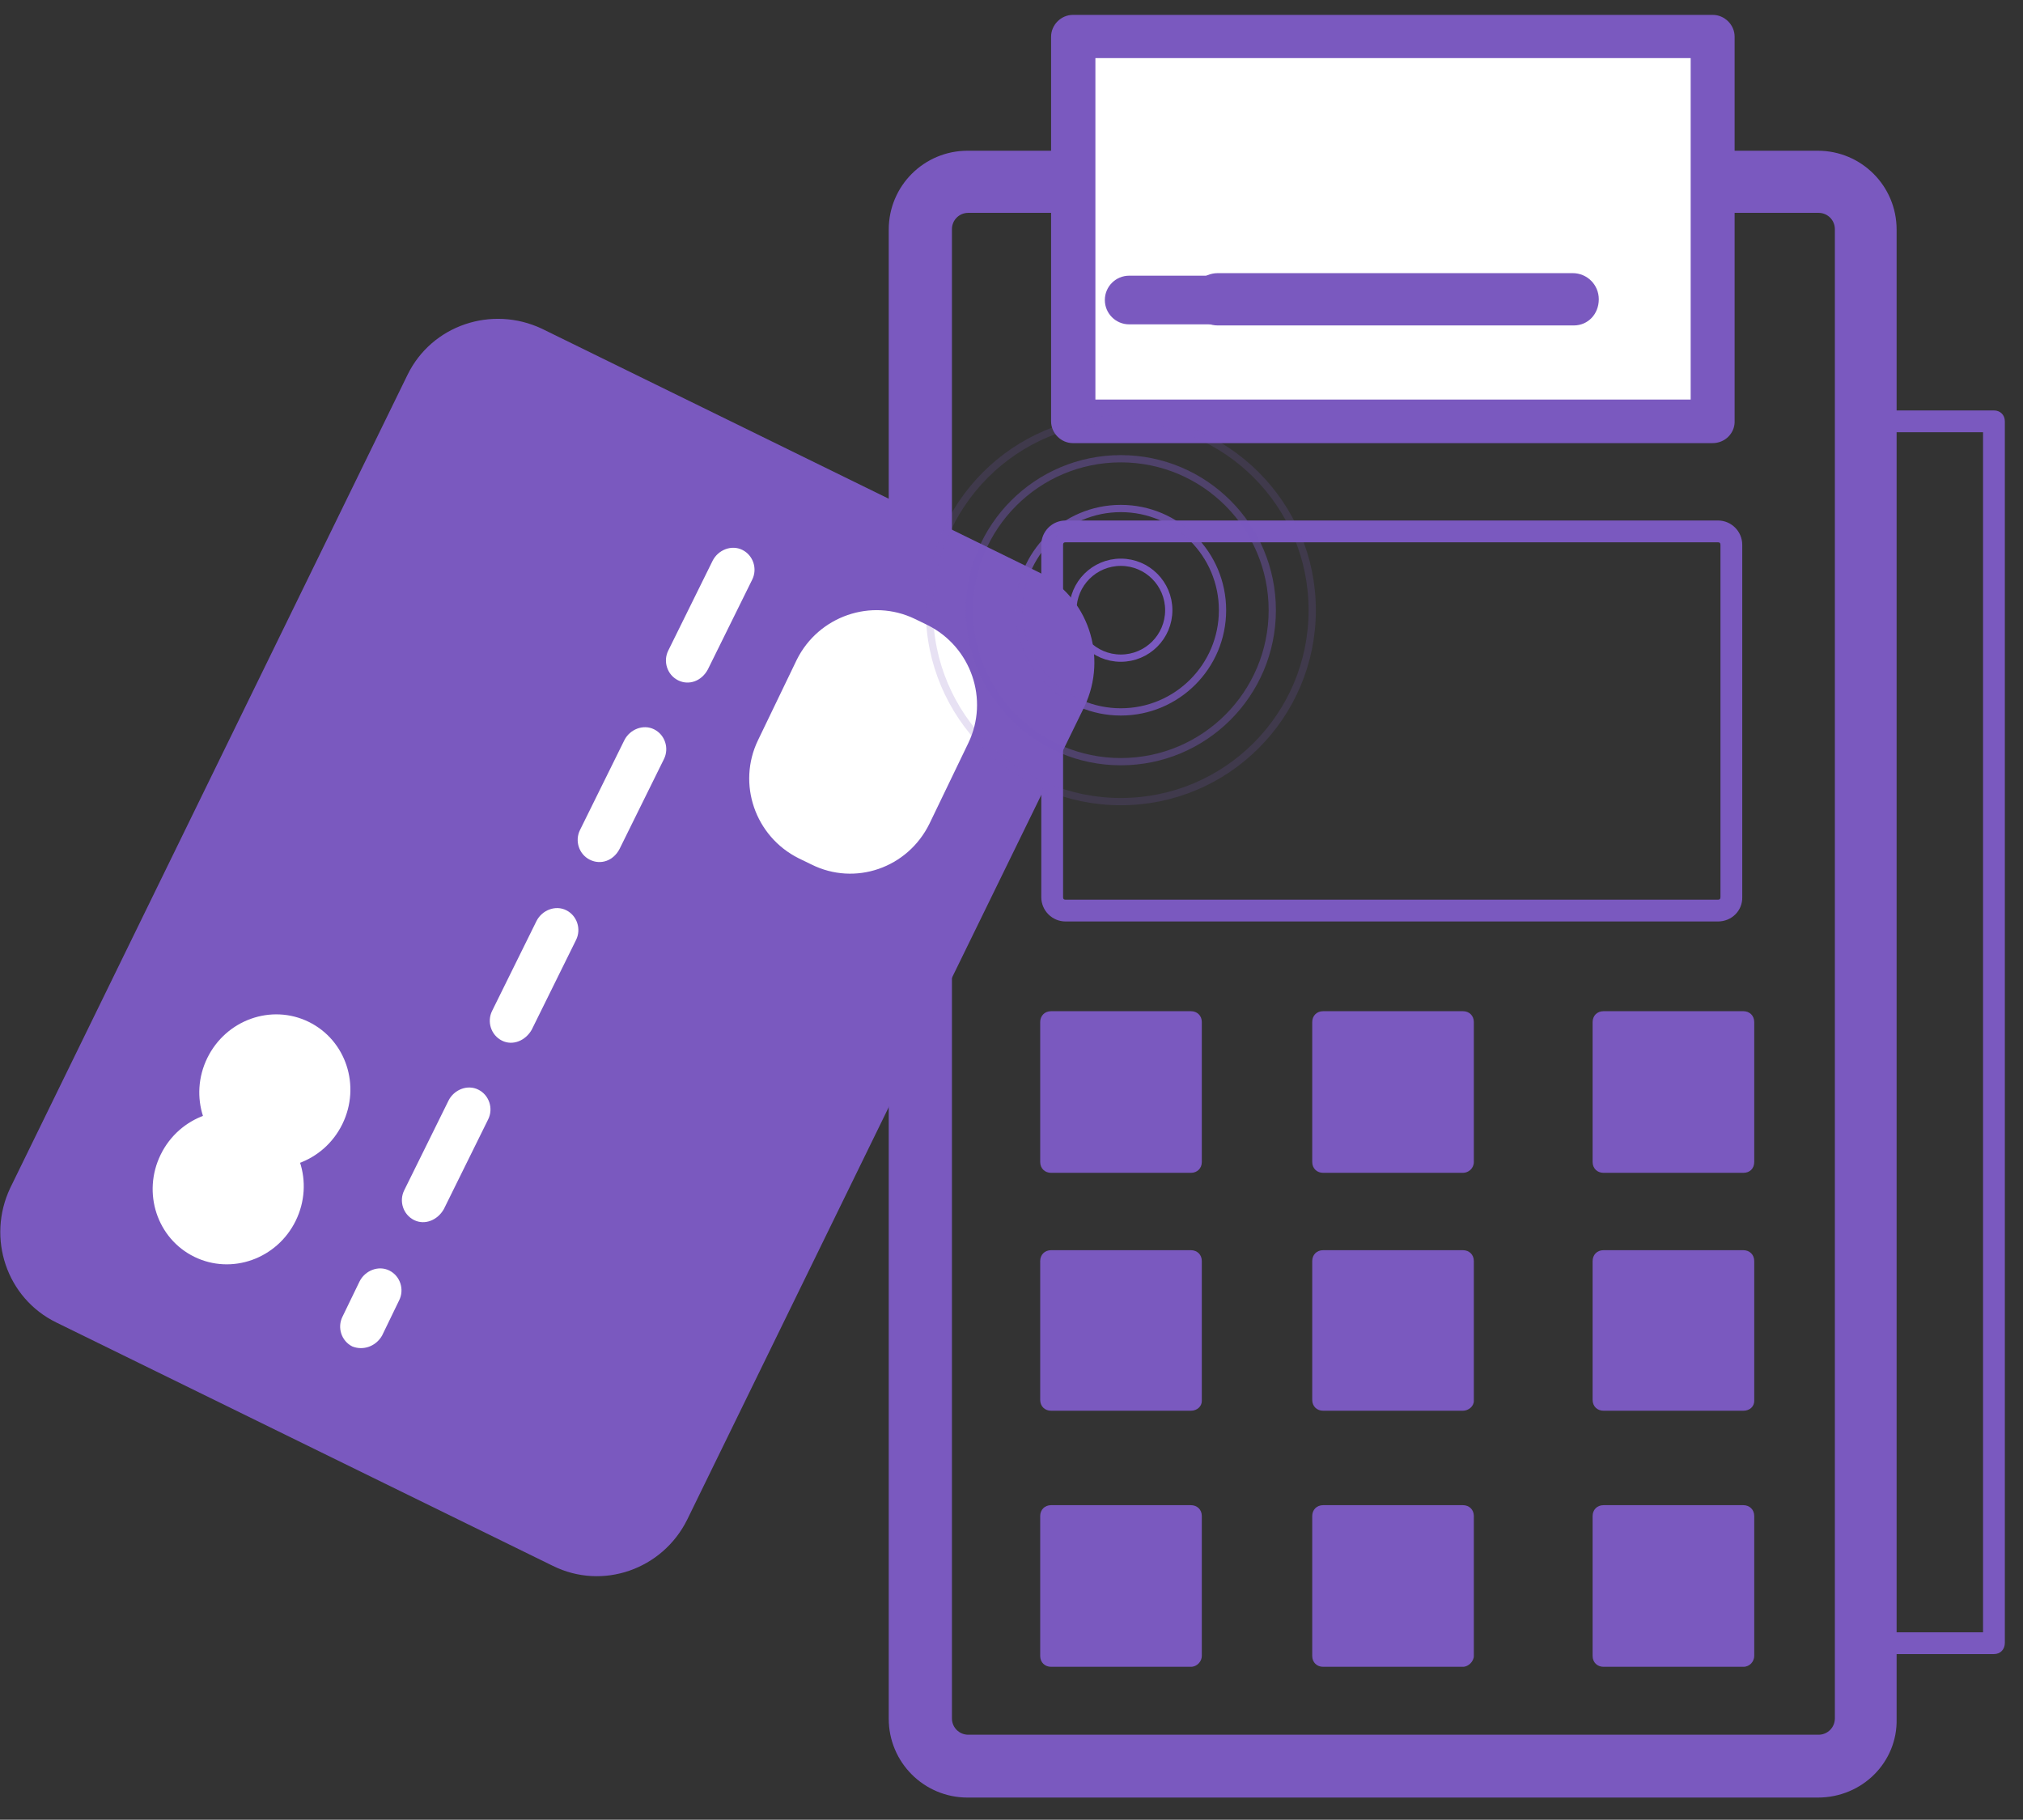 <?xml version="1.0" encoding="utf-8"?>
<!-- Generator: Adobe Illustrator 24.2.1, SVG Export Plug-In . SVG Version: 6.00 Build 0)  -->
<svg version="1.1" id="Layer_1" xmlns="http://www.w3.org/2000/svg" xmlns:xlink="http://www.w3.org/1999/xlink" x="0px" y="0px"
	 viewBox="0 0 557 501" style="enable-background:new 0 0 557 501;" xml:space="preserve">
<rect x="0" y="0" width="557" height="501" fill="#333333" stroke="none"/>
<style type="text/css">
	.st0{display:none;}
	.st1{display:inline;fill:#7A59BF;}
	.st2{display:inline;}
	.st3{fill:#7A59BF;}
	.st4{fill:#FFFFFF;}
	.st5{fill:none;}
	.st6{opacity:0.78;fill:none;stroke:#7A59BF;stroke-width:2;stroke-miterlimit:10;enable-background:new    ;}
	.st7{opacity:0.4;fill:none;stroke:#7A59BF;stroke-width:2;stroke-miterlimit:10;enable-background:new    ;}
	.st8{fill:none;stroke:#7A59BF;stroke-width:2;stroke-miterlimit:10;}
	.st9{opacity:0.18;fill:none;stroke:#7A59BF;stroke-width:2;stroke-miterlimit:10;enable-background:new    ;}
</style>
<g id="Layer_2_1_" class="st0">
	<path class="st1" d="M25.7,138.6c5.3,0,9.9-0.8,13.7-2.3s7.1-3.6,9.6-6.1s4.6-5.3,5.8-8.6c1.3-3.3,2-6.9,2-10.4
		c0-8.1-2.3-14.5-7.1-18.8c-4.8-4.3-12.4-6.6-23.1-6.6h-43.1V67.3l6.1-61.7h89.1v26.9H15.5l-2.3,26.9h13.5c20.1,0,35,4.6,45.4,13.7
		s15.5,21.8,15.5,38.3c0,7.9-1.5,15.2-4.3,21.8s-7.1,12.2-12.4,16.8s-11.9,8.1-19.5,10.7c-7.6,2.5-16.2,3.8-25.9,3.8
		c-10.9,0-20.8-1-29.2-3s-15.5-4.8-21.3-8.6l7.9-24.1c5.3,3,11.7,5.6,18.8,7.6C9.2,137.6,17,138.6,25.7,138.6z"/>
	<g class="st2">
		<path class="st3" d="M137,159.5c0,0.8,0.3,1.5,0.3,2.3c0.3,0,0.3,0,0.5,0.3C137.7,161,137.5,160.2,137,159.5L137,159.5z"/>
		<path class="st3" d="M167.9,159.5L167.9,159.5c-0.5,1.3-1,2.5-1.3,3.8c0.3,0,0.5,0,0.8-0.3v-0.3
			C167.4,161.5,167.7,160.5,167.9,159.5z"/>
		<path class="st3" d="M194.1,149.1c2-2,4.1-4.1,5.8-6.6c5.3-6.9,9.4-15.5,12.4-25.4c2.8-9.9,4.3-21.3,4.3-33.8
			c0-12.7-1.5-23.9-4.3-33.8s-7.1-18.5-12.4-25.4c-5.3-6.9-11.9-12.2-19.3-16c-7.6-3.6-16-5.6-25.4-5.6s-18,1.8-25.4,5.6
			c-7.6,3.8-14,8.9-19.3,16c-5.3,6.9-9.4,15.5-12.4,25.4c-2.8,9.9-4.3,21.3-4.3,33.8c0,12.7,1.5,23.9,4.3,33.8
			c2.8,9.9,7.1,18.5,12.4,25.4s11.7,12.2,19.3,16l0,0v-9.4h9.9l6.3,14.2c3,0.5,6.1,0.8,9.1,0.8c1.3,0,2.5,0,3.6,0l6.6-14.7h9.9V161
			c1.8-0.8,3.8-1.5,5.3-2.3c1.3-0.8,2.8-1.5,4.1-2.3v-7.1h9.4L194.1,149.1L194.1,149.1z M177.1,125.2c-5.6,9.1-12.9,13.7-22.1,13.7
			s-16.5-4.6-22.1-13.7c-5.3-9.1-8.1-23.1-8.1-41.6s2.8-32.5,8.4-41.6c5.6-9.1,12.9-13.7,22.1-13.7s16.5,4.6,22.1,13.7
			s8.4,23.1,8.4,41.6C185.5,102.1,182.7,116.1,177.1,125.2z"/>
		<path class="st3" d="M166.9,166.3c0,1.3-0.3,2.3-0.3,3.3s0,2,0,2.8v22.3h8.6v-34c-2.5,0.8-5.1,1.5-7.9,2
			C167.2,164,167.2,165.1,166.9,166.3z"/>
		<path class="st3" d="M129.6,195h8.6v-22.3c0-0.8,0-1.8,0-2.8s-0.3-2.3-0.3-3.3c0-1.3-0.3-2.3-0.5-3.6c0-0.5,0-0.8-0.3-1
			c-2.5-0.8-5.1-1.8-7.6-3C129.6,159,129.6,195,129.6,195z"/>
		<path class="st3" d="M156,170.1c-1,2-1.8,4.1-2.3,6.1s-1,3.8-1.3,5.3h-0.3c-0.3-1.8-0.8-3.6-1.3-5.3c-0.5-2-1.3-3.8-2.3-6.1
			l-3-6.9c-2.8-0.5-5.3-1-8.1-1.8c0.3,1.3,0.8,2.3,1,3.3c0.5,1.8,1.3,3.8,2.3,6.1l7.1,16.8h8.4l7.1-16.8c1-2.3,1.5-4.1,2.3-6.1
			c0.3-0.8,0.5-1.3,0.8-2c-2.5,0.5-5.1,0.8-7.9,1L156,170.1z"/>
		<path class="st3" d="M217.7,174.2c-1.5-1.8-3.6-3-5.6-3.6c0.8-0.3,1.5-0.8,2.3-1.3s1.3-1.3,2-2c0.5-0.8,1-1.5,1.5-2.5
			c0.3-1,0.5-2,0.5-3.3c0-3.8-1.3-6.6-3.6-8.9c-2.5-2.3-6.1-3.3-11.4-3.3h-9.1c-2.8,2.8-6.1,5.1-9.4,7.1V195h18.3c3,0,5.6-0.3,7.6-1
			c2-0.8,3.8-1.5,5.3-2.8s2.5-2.5,3-4.3c0.8-1.5,1-3.3,1-5.3C220,178.5,219.2,176,217.7,174.2z M193.1,156.4h10.2
			c2,0,3.6,0.5,4.8,1.5c1.3,1,1.8,2.3,1.8,4.1c0,2-0.5,3.6-1.8,4.3c-1.3,1-2.8,1.3-4.6,1.3h-10.2v-11.2L193.1,156.4L193.1,156.4z
			 M209.3,185.9c-1.5,1.3-3.6,1.8-6.3,1.8h-9.6V175h9.4c2.8,0,5.1,0.5,6.6,1.5s2.3,2.5,2.3,4.6C211.6,183.1,210.8,184.6,209.3,185.9
			z"/>
	</g>
</g>
<g id="Layer_3" class="st0">
	<g class="st2">
		<path class="st3" d="M-23.5,29.8h94.9l-74,163.7h40.3l0.4-0.9c-1.6-0.6-3-1.2-4.1-2l2.6-8c1.6,1.1,3.3,1.8,5,2.3l3.1-7
			c-3.2-0.4-5.8-1.5-7.8-3.5c-2.4-2.5-3.5-6.2-3.5-11v-24.2h10.3V163c0,2.5,0.5,4.2,1.5,5.3c0.8,0.8,1.8,1.3,3.2,1.5l9.8-21.7v-8.9
			h4l53.2-118.5V-3.5H-23.5V29.8z"/>
		<path class="st3" d="M58.2,164.8c-1.1,1.4-2.3,2.6-3.7,3.6c-1.4,1-3,1.5-4.7,1.5c-0.5,0-1,0-1.4-0.1l-3.7,8.1
			c0.7,0.1,1.4,0.2,2.2,0.2c1.3,0,2.5-0.2,3.7-0.5s2.2-0.8,3.2-1.4c1-0.6,1.8-1.2,2.6-1.9c0.8-0.7,1.4-1.4,1.9-2.2v3.4
			c0,3.9-0.9,6.6-2.7,8.1c-1.8,1.5-4.4,2.3-7.7,2.3c-1.8,0-3.7-0.2-5.6-0.7c-0.2-0.1-0.4-0.1-0.6-0.2l-3.5,7.7
			c0.8,0.3,1.6,0.6,2.5,0.8c2.6,0.7,5.5,1,8.5,1c2.7,0,5.3-0.4,7.7-1.1c2.4-0.7,4.4-1.9,6.1-3.4c1.7-1.6,3.1-3.6,4.1-6
			c1-2.5,1.5-5.5,1.5-8.9v-35.8h-6.3l-4,8.9L58.2,164.8L58.2,164.8z"/>
		<path class="st3" d="M107.7,143c-1.4-1.5-3.2-2.6-5.2-3.5c-2-0.8-4.4-1.2-7-1.2c-3.2,0-6,0.5-8.4,1.6s-4.4,2.5-5.9,4.3
			s-2.7,4-3.4,6.4s-1.1,5.1-1.1,7.9c0,3.1,0.4,5.9,1.2,8.5c0.8,2.5,2,4.7,3.7,6.5s3.7,3.2,6.2,4.1c2.5,1,5.4,1.5,8.7,1.5
			c2.6,0,5.1-0.3,7.3-0.8c2.2-0.5,4.2-1.3,5.9-2.3l-2.3-7.2c-3.1,1.6-6.3,2.4-9.8,2.4c-2.6,0-4.9-0.7-6.9-2.1
			c-2-1.4-3.3-3.7-3.9-6.9h24.1c0.3-1,0.6-2.1,0.8-3.5c0.2-1.3,0.3-2.6,0.3-3.9c0-2.4-0.4-4.6-1.1-6.6
			C110.2,146.2,109.1,144.4,107.7,143z M102.3,156.1H86.5c0.3-3.2,1.2-5.8,2.8-7.6c1.6-1.9,3.7-2.8,6.2-2.8c2.3,0,3.9,0.8,5.1,2.4
			c1.1,1.6,1.7,3.9,1.7,7V156.1z"/>
		<path class="st3" d="M134.4,138.2c-3,0-5.8,0.4-8.5,1.2c-2.6,0.8-4.8,1.7-6.4,2.9l2.3,7.1c1.7-1,3.5-1.8,5.4-2.4
			c1.9-0.6,3.9-0.8,6.1-0.8c4.7,0,7.1,2.1,7.1,6.2v1.3h-5.5c-2.7,0-5.2,0.2-7.4,0.7s-4.1,1.3-5.6,2.3c-1.5,1.1-2.7,2.5-3.5,4.2
			s-1.2,3.8-1.2,6.3c0,1.9,0.3,3.5,1,5c0.6,1.5,1.5,2.7,2.6,3.7s2.4,1.8,3.8,2.4c1.5,0.5,3,0.8,4.7,0.8c1.5,0,2.8-0.2,4-0.5
			c1.2-0.4,2.2-0.8,3.1-1.4c0.9-0.6,1.7-1.2,2.3-1.9s1.2-1.5,1.7-2.2l1.1,5.1h8.9V153c0-4.6-1.3-8.2-3.9-10.8
			C143.8,139.5,139.8,138.2,134.4,138.2z M140.3,162.3c0,1.2-0.2,2.4-0.6,3.5c-0.4,1.1-1,2.1-1.9,3c-0.8,0.9-1.8,1.5-2.9,2.1
			c-1.1,0.5-2.4,0.8-3.7,0.8s-2.4-0.4-3.2-1.3c-0.9-0.9-1.3-2.1-1.3-3.5c0-2,0.7-3.6,2.1-4.8c1.4-1.1,3.4-1.7,6-1.7h5.6v1.9H140.3z"
			/>
		<path class="st3" d="M180.4,138.2c-1.2,0-2.3,0.2-3.3,0.6c-1,0.4-1.8,0.9-2.6,1.5s-1.4,1.3-2,2.1s-1.1,1.6-1.5,2.5l-1.3-5.7h-9
			v38.9H171v-25.9c0.8-1.5,1.8-2.5,3.2-3.2s2.8-1,4.2-1c2.2,0,4,0.6,5.4,1.7l2.2-9.3c-0.6-0.6-1.5-1.1-2.5-1.5
			C182.6,138.4,181.5,138.2,180.4,138.2z"/>
		<path class="st3" d="M218.6,162.8c-0.6-1.4-1.5-2.6-2.7-3.6s-2.6-2-4.4-2.7c-1.7-0.8-3.7-1.5-6-2.3c-1.7-0.6-3.1-1.2-4.1-1.9
			c-1-0.6-1.6-1.6-1.6-2.7c0-1.1,0.5-1.9,1.4-2.5s2.4-0.8,4.4-0.8c1.8,0,3.6,0.2,5.4,0.6c1.8,0.4,3.5,1,5.1,1.8l2.3-7.6
			c-2-1.1-4.2-1.8-6.5-2.2s-4.6-0.6-6.8-0.6c-4.7,0-8.5,1-11.2,3s-4.1,4.8-4.1,8.3c0,1.8,0.3,3.4,0.9,4.7c0.6,1.3,1.5,2.4,2.5,3.3
			c1.1,0.9,2.3,1.7,3.8,2.3c1.4,0.6,3,1.2,4.7,1.7c2.3,0.7,4.1,1.4,5.6,2.3c1.5,0.8,2.2,2,2.2,3.5c0,1.2-0.5,2.1-1.5,2.8
			s-2.6,1-4.9,1c-2,0-4.1-0.3-6.1-0.8s-3.8-1.2-5.3-1.9l-2.3,7.7c1.9,1,4.1,1.7,6.5,2.2c2.5,0.5,5,0.8,7.6,0.8
			c5.2,0,9.2-1.1,11.9-3.3s4.1-4.9,4.1-8.2C219.6,165.8,219.2,164.1,218.6,162.8z"/>
	</g>
</g>
<g>
	<g>
		<path class="st3" d="M500.5,494.9H266.4c-12,0-21.7-9.7-21.7-21.7v-410c0-12,9.7-21.7,21.7-21.7h234.1c12,0,21.7,9.7,21.7,21.7
			v410C522.5,485.1,512.8,494.9,500.5,494.9z M266.6,58.6c-2.5,0-4.5,2-4.5,4.5v410c0,2.5,2,4.5,4.5,4.5h234.1c2.5,0,4.5-2,4.5-4.5
			v-410c0-2.5-2-4.5-4.5-4.5H266.6z"/>
	</g>
	<g>
		<path class="st3" d="M473,253.7H293.4c-3.7,0-6.7-3-6.7-6.7v-97c0-3.7,3-6.7,6.7-6.7H473c3.7,0,6.7,3,6.7,6.7v97
			C479.8,250.7,476.8,253.7,473,253.7z M293.4,149.3c-0.5,0-0.7,0.2-0.7,0.7v97c0,0.5,0.2,0.7,0.7,0.7H473c0.5,0,0.7-0.2,0.7-0.7
			v-97c0-0.5-0.2-0.7-0.7-0.7C473,149.3,293.4,149.3,293.4,149.3z"/>
	</g>
	<g>
		<rect x="289.6" y="281.7" class="st3" width="38.5" height="38.5"/>
		<path class="st3" d="M327.9,322.9h-38.5c-1.7,0-3-1.2-3-3v-38.5c0-1.7,1.2-3,3-3h38.5c1.7,0,3,1.2,3,3v38.5
			C330.9,321.7,329.6,322.9,327.9,322.9z M292.6,316.9h32.5v-32.5h-32.5C292.6,284.5,292.6,316.9,292.6,316.9z"/>
	</g>
	<g>
		<rect x="364.3" y="281.7" class="st3" width="38.5" height="38.5"/>
		<path class="st3" d="M402.8,322.9h-38.5c-1.7,0-3-1.2-3-3v-38.5c0-1.7,1.2-3,3-3h38.5c1.7,0,3,1.2,3,3v38.5
			C405.8,321.7,404.3,322.9,402.8,322.9z M367.3,316.9h32.5v-32.5h-32.5V316.9z"/>
	</g>
	<g>
		<rect x="441.8" y="281.7" class="st3" width="38.5" height="38.5"/>
		<path class="st3" d="M480,322.9h-38.5c-1.7,0-3-1.2-3-3v-38.5c0-1.7,1.2-3,3-3H480c1.7,0,3,1.2,3,3v38.5
			C483,321.7,481.8,322.9,480,322.9z M444.8,316.9h32.5v-32.5h-32.5V316.9z"/>
	</g>
	<g>
		<rect x="289.6" y="347.2" class="st3" width="38.5" height="38.5"/>
		<path class="st3" d="M327.9,388.4h-38.5c-1.7,0-3-1.2-3-3v-38.2c0-1.7,1.2-3,3-3h38.5c1.7,0,3,1.2,3,3v38.5
			C330.9,387.2,329.6,388.4,327.9,388.4z M292.6,382.4h32.5v-32.5h-32.5C292.6,349.9,292.6,382.4,292.6,382.4z"/>
	</g>
	<g>
		<rect x="364.3" y="347.2" class="st3" width="38.5" height="38.5"/>
		<path class="st3" d="M402.8,388.4h-38.5c-1.7,0-3-1.2-3-3v-38.2c0-1.7,1.2-3,3-3h38.5c1.7,0,3,1.2,3,3v38.5
			C405.8,387.2,404.3,388.4,402.8,388.4z M367.3,382.4h32.5v-32.5h-32.5V382.4z"/>
	</g>
	<g>
		<rect x="441.8" y="347.2" class="st3" width="38.5" height="38.5"/>
		<path class="st3" d="M480,388.4h-38.5c-1.7,0-3-1.2-3-3v-38.2c0-1.7,1.2-3,3-3H480c1.7,0,3,1.2,3,3v38.5
			C483,387.2,481.8,388.4,480,388.4z M444.8,382.4h32.5v-32.5h-32.5V382.4z"/>
	</g>
	<g>
		<rect x="289.6" y="417.4" class="st3" width="38.5" height="38.5"/>
		<path class="st3" d="M327.9,458.9h-38.5c-1.7,0-3-1.2-3-3v-38.5c0-1.7,1.2-3,3-3h38.5c1.7,0,3,1.2,3,3v38.5
			C330.9,457.4,329.6,458.9,327.9,458.9z M292.6,452.9h32.5v-32.5h-32.5C292.6,420.4,292.6,452.9,292.6,452.9z"/>
	</g>
	<g>
		<rect x="364.3" y="417.4" class="st3" width="38.5" height="38.5"/>
		<path class="st3" d="M402.8,458.9h-38.5c-1.7,0-3-1.2-3-3v-38.5c0-1.7,1.2-3,3-3h38.5c1.7,0,3,1.2,3,3v38.5
			C405.8,457.4,404.3,458.9,402.8,458.9z M367.3,452.9h32.5v-32.5h-32.5V452.9z"/>
	</g>
	<g>
		<rect x="441.8" y="417.4" class="st3" width="38.5" height="38.5"/>
		<path class="st3" d="M480,458.9h-38.5c-1.7,0-3-1.2-3-3v-38.5c0-1.7,1.2-3,3-3H480c1.7,0,3,1.2,3,3v38.5
			C483,457.4,481.8,458.9,480,458.9z M444.8,452.9h32.5v-32.5h-32.5V452.9z"/>
	</g>
	<g>
		<path class="st3" d="M549,455.4h-32.2c-1.7,0-3-1.2-3-3c0-1.7,1.2-3,3-3H546V119h-35.5c-1.7,0-3-1.2-3-3c0-1.7,1.2-3,3-3H549
			c1.7,0,3,1.2,3,3v336.3C552,454.1,550.8,455.4,549,455.4z"/>
	</g>
	<g>
		<rect x="295.6" y="10.1" class="st4" width="176.2" height="106.2"/>
		<path class="st3" d="M471.5,122H295.4c-3.2,0-6-2.7-6-6V10.1c0-3.2,2.7-6,6-6h176.2c3.2,0,6,2.7,6,6v106.2
			C477.5,119.3,475,122,471.5,122z M301.6,110h163.9v-94H301.6C301.6,16.1,301.6,110,301.6,110z"/>
	</g>
	<g>
		<line class="st5" x1="335.4" y1="82.3" x2="433.3" y2="82.3"/>
		<path class="st3" d="M433.3,89.6h-98c-4,0-7.2-3.2-7.2-7.2s3.2-7.2,7.2-7.2h97.7c4,0,7.2,3.2,7.2,7.2S437.3,89.6,433.3,89.6z"/>
	</g>
	<g>
		<line class="st5" x1="310.9" y1="82.6" x2="401.6" y2="82.6"/>
		<path class="st3" d="M401.6,89.3h-90.7c-3.7,0-6.7-3-6.7-6.7s3-6.7,6.7-6.7h90.7c3.7,0,6.7,3,6.7,6.7S405.3,89.3,401.6,89.3z"/>
	</g>
	<g>
		<path class="st3" d="M152.2,431.1l-136.7-67c-13.7-6.7-19.2-23.2-12.7-37l109.4-223.9c6.7-13.7,23.2-19.2,37-12.7l136.7,67
			c13.7,6.7,19.2,23.2,12.7,37L189.2,418.4C182.4,432.1,165.9,437.9,152.2,431.1z"/>
		<path class="st4" d="M223.4,238l-3.5-1.7c-12-6-17-20.5-11.2-32.5l10.7-22.2c6-12,20.5-17,32.5-11.2l3.5,1.7
			c12,6,17,20.5,11.2,32.5l-10.7,22.2C249.9,239,235.4,244,223.4,238z"/>
		<g>
			
				<ellipse transform="matrix(0.44 -0.898 0.898 0.44 -227.304 236.226)" class="st4" cx="75.7" cy="300.3" rx="21.2" ry="20.7"/>
			
				<ellipse transform="matrix(0.44 -0.898 0.898 0.44 -258.399 239.632)" class="st4" cx="62.9" cy="326.9" rx="21.2" ry="20.7"/>
		</g>
		<g>
			<path class="st4" d="M97,370.7c-3-1.5-4.2-5.2-2.7-8.2l4.7-9.7c1.5-3,5.2-4.5,8.2-3c3,1.5,4.2,5.2,2.7,8.2l-4.7,9.7
				C103.5,370.7,100,371.9,97,370.7z M114,335.9c-3-1.5-4.2-5.2-2.7-8.2l12.2-24.7c1.5-3,5.2-4.5,8.2-3c3,1.5,4.2,5.2,2.7,8.2
				l-12.2,24.7C120.5,335.9,117,337.4,114,335.9z M138.2,286.5c-3-1.5-4.2-5.2-2.7-8.2l12.2-24.7c1.5-3,5.2-4.5,8.2-3
				c3,1.5,4.2,5.2,2.7,8.2l-12.2,24.7C144.7,286.5,141.2,288,138.2,286.5z M162.4,236.7c-3-1.5-4.2-5.2-2.7-8.2l12.2-24.7
				c1.5-3,5.2-4.5,8.2-3c3,1.5,4.2,5.2,2.7,8.2l-12.2,24.7C168.9,237,165.4,238.2,162.4,236.7z M186.7,187.3c-3-1.5-4.2-5.2-2.7-8.2
				l12.2-24.7c1.5-3,5.2-4.5,8.2-3c3,1.5,4.2,5.2,2.7,8.2l-12.2,24.7C193.2,187.5,189.7,188.8,186.7,187.3z"/>
		</g>
	</g>
	<g>
		<circle class="st6" cx="308.6" cy="168" r="28"/>
		<circle class="st7" cx="308.6" cy="168" r="41.7"/>
		<circle class="st8" cx="308.6" cy="168" r="13.2"/>
		<circle class="st9" cx="308.6" cy="168" r="52.7"/>
	</g>
</g>
</svg>
